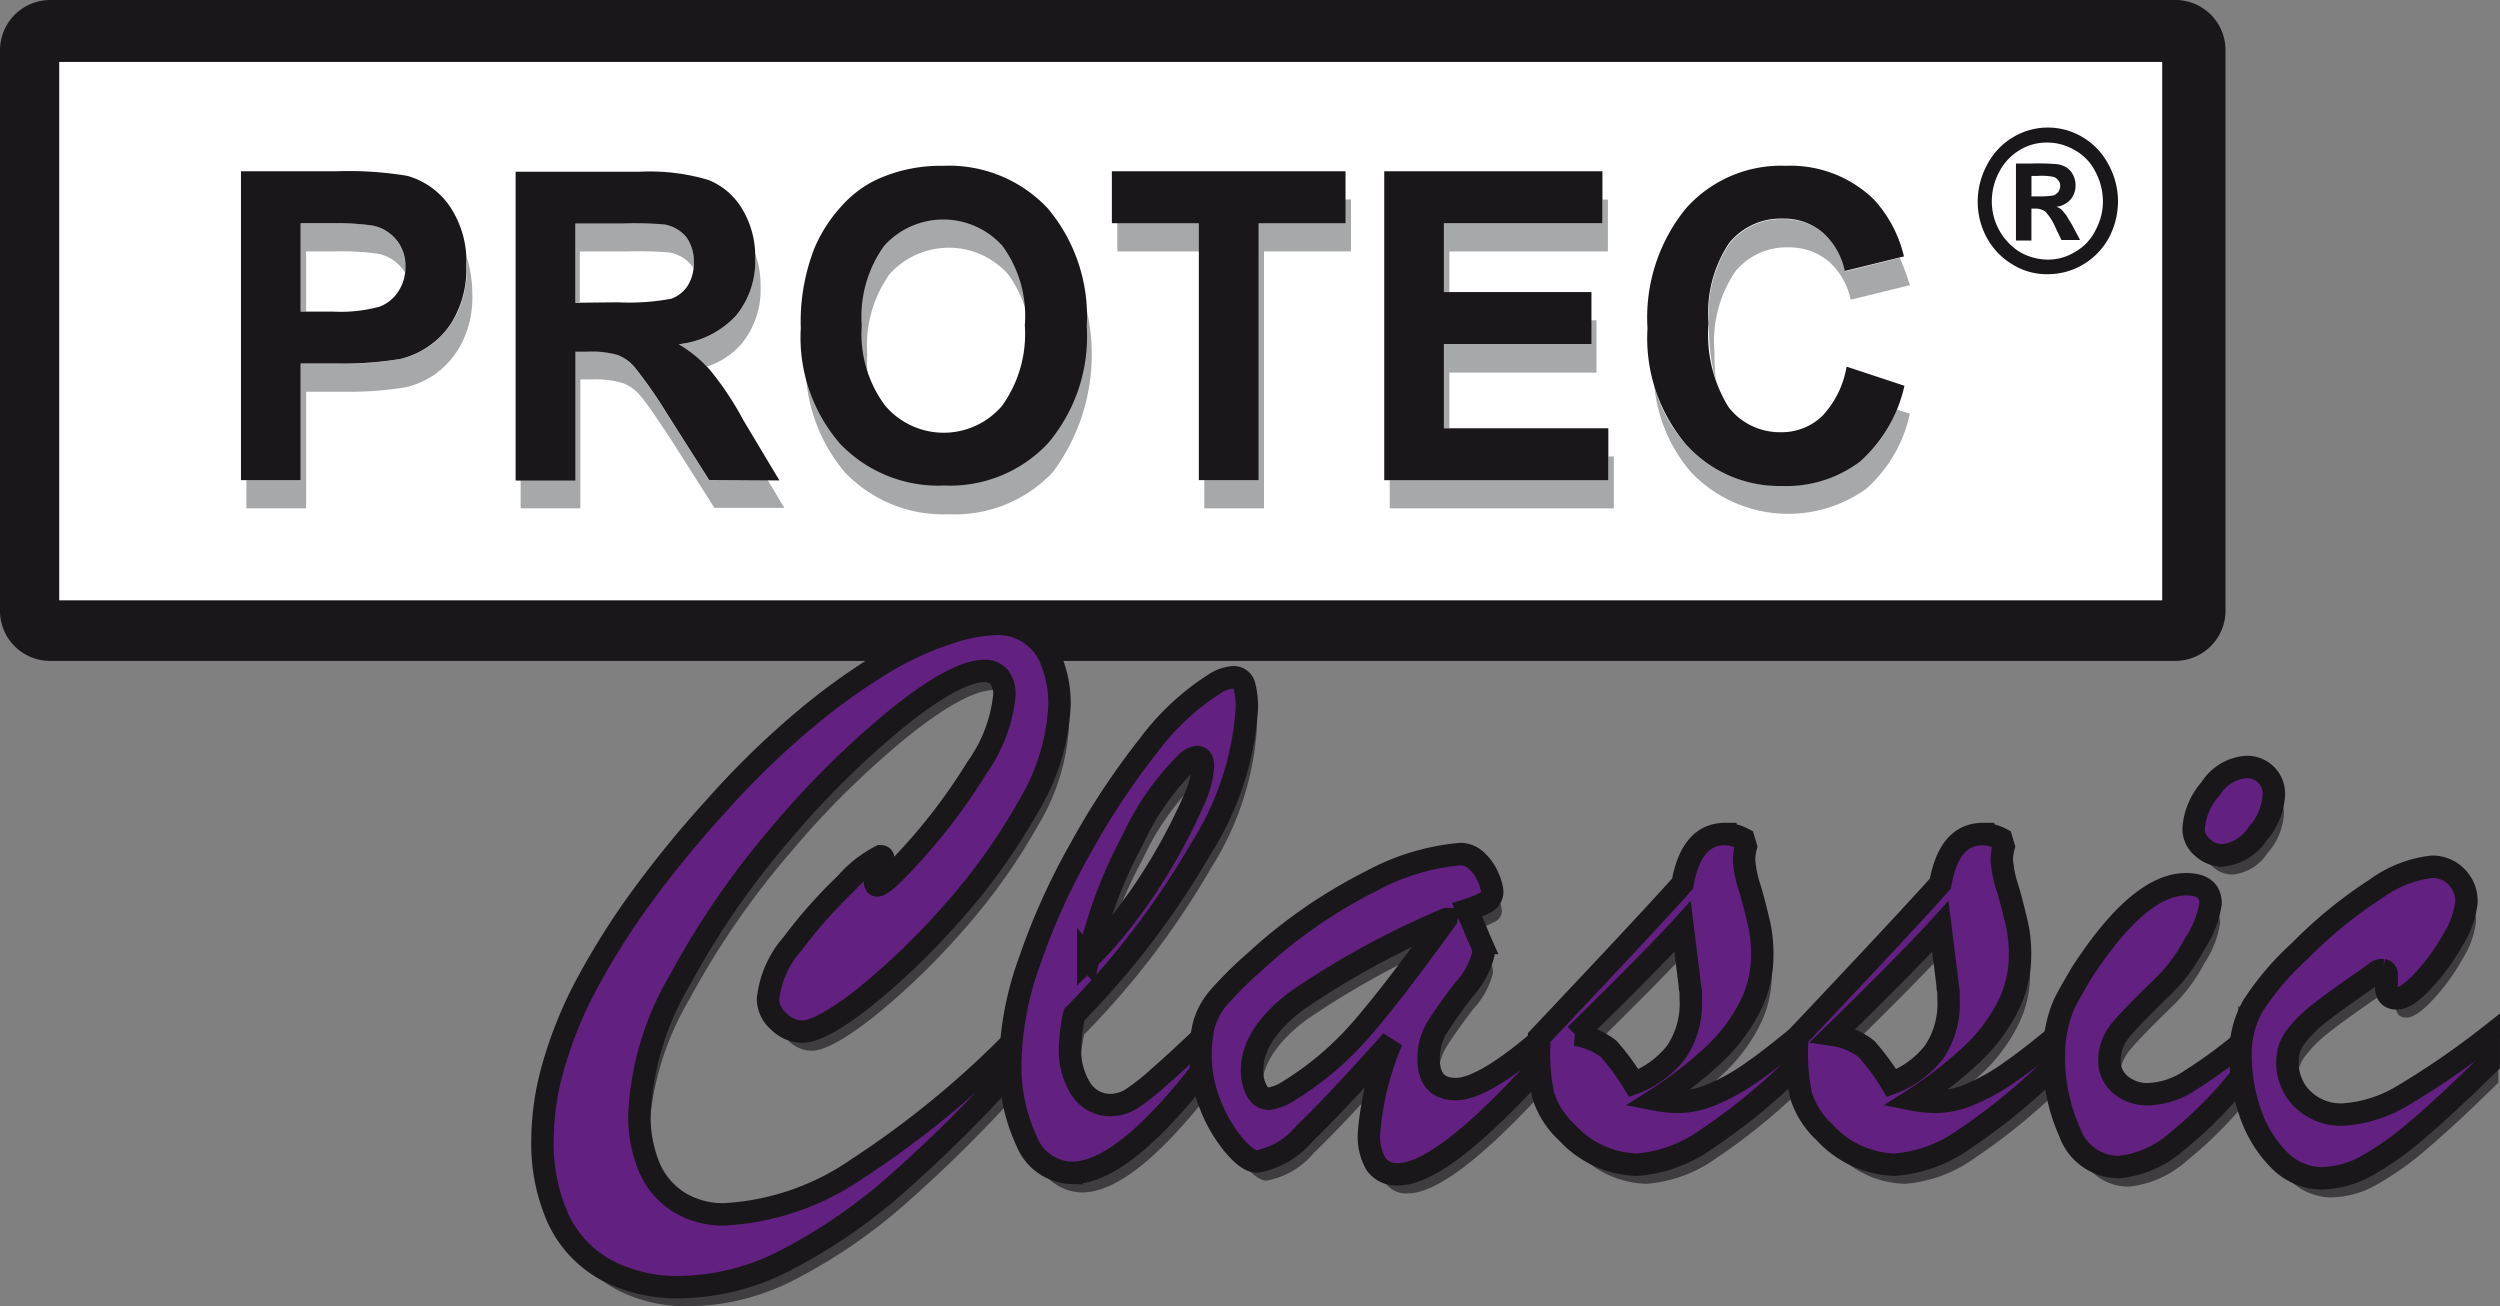 <svg xmlns="http://www.w3.org/2000/svg" width="127.084" height="66.406" viewBox="0 0 127.084 66.406">
  <rect x="0" y="0" width="127.084" height="66.406" fill="#808080" stroke="none"/>
  <g id="Protec_Classic" transform="translate(0 -269.5)">
    <path id="Pfad_832" data-name="Pfad 832" d="M113.131,300.48a2.561,2.561,0,0,1-2.5,2.616H2.5A2.547,2.547,0,0,1,0,300.48V272.116A2.561,2.561,0,0,1,2.5,269.5H110.63a2.547,2.547,0,0,1,2.5,2.616V300.48Z" fill="#1a171b"/>
    <rect id="Rechteck_96" data-name="Rechteck 96" width="106.902" height="27.368" transform="translate(3.01 272.649)" fill="#fff"/>
    <g id="Gruppe_259" data-name="Gruppe 259" transform="translate(12.249 275.983)">
      <path id="Pfad_833" data-name="Pfad 833" d="M54.1,332.994v-1.436h2.755v-5.927h1.968a15.31,15.31,0,0,0,3.126-.232,4.414,4.414,0,0,0,1.574-.741,4.5,4.5,0,0,0,1.273-1.551,5.4,5.4,0,0,0,.509-2.431,3.586,3.586,0,0,0-.023-.509,6.347,6.347,0,0,1,.3,1.945,5.173,5.173,0,0,1-.509,2.431,4.459,4.459,0,0,1-1.273,1.551,4.239,4.239,0,0,1-1.574.741,17.2,17.2,0,0,1-3.126.232H57.133v5.927H54.1m2.755-10V318.5h1.459a13.867,13.867,0,0,1,2.176.116,2,2,0,0,1,1.2.695,2.094,2.094,0,0,1,.486,1.412,1.127,1.127,0,0,1-.023.278,1.03,1.03,0,0,0-.185-.255,2.063,2.063,0,0,0-1.2-.695,13.648,13.648,0,0,0-2.176-.116H57.133v3.056h-.278" transform="translate(-53.822 -313.638)" fill="#a7a8aa"/>
      <path id="Pfad_834" data-name="Pfad 834" d="M124.164,332.994l-2.176-3.427q-1.181-1.806-1.6-2.292a2.129,2.129,0,0,0-.9-.648,4.836,4.836,0,0,0-1.528-.185h-.625v6.553H114.3v-1.436h2.755v-6.553h.6a4.982,4.982,0,0,1,1.528.162,2.349,2.349,0,0,1,.9.648,24.425,24.425,0,0,1,1.6,2.292l2.176,3.427h2.987l.857,1.436h-3.543m-1.829-8.312a4.629,4.629,0,0,0,2.917-1.459,4.353,4.353,0,0,0,.972-2.917v-.255a4.978,4.978,0,0,1,.278,1.69,4.352,4.352,0,0,1-.972,2.917,3.975,3.975,0,0,1-1.76,1.158,7.222,7.222,0,0,0-1.436-1.135m-5.256-2.13V318.5h2.339c1.2,0,1.945.023,2.176.046a1.676,1.676,0,0,1,1.111.625,1.929,1.929,0,0,1,.394,1.3,1.223,1.223,0,0,1-.023.3.7.7,0,0,0-.116-.162,1.833,1.833,0,0,0-1.135-.625,20.951,20.951,0,0,0-2.176-.046H117.31v2.57l-.232.023" transform="translate(-100.083 -313.638)" fill="#a7a8aa"/>
      <path id="Pfad_835" data-name="Pfad 835" d="M176.9,320.32a10.3,10.3,0,0,1,.695-4.029,7.476,7.476,0,0,1,1.389-2.153,5.576,5.576,0,0,1,1.945-1.412,7.825,7.825,0,0,1,3.218-.625,6.876,6.876,0,0,1,5.3,2.153,10.038,10.038,0,0,1,.023,11.971,6.825,6.825,0,0,1-5.279,2.153,6.906,6.906,0,0,1-5.3-2.13,8.485,8.485,0,0,1-1.991-5.927Zm3.126-.093a6.087,6.087,0,0,0,1.181,4.052,3.9,3.9,0,0,0,5.951.023,6.139,6.139,0,0,0,1.158-4.1,6.02,6.02,0,0,0-1.135-4.029,4.045,4.045,0,0,0-6.02,0,6.22,6.22,0,0,0-1.135,4.052Z" transform="translate(-148.189 -308.72)" fill="#a7a8aa"/>
      <path id="Pfad_836" data-name="Pfad 836" d="M249.722,329V315.94H245.3V313.3h11.878v2.64h-4.422V329Z" transform="translate(-200.752 -309.642)" fill="#a7a8aa"/>
      <path id="Pfad_837" data-name="Pfad 837" d="M305.1,329v-1.436h11.114v-1.2h.278V329H305.1m2.755-4.075V320.64h7.479v-1.2h.278V322.1h-7.479v2.825h-.278m0-6.923v-3.5h8.058v-1.2h.278v2.64h-8.058V318h-.278" transform="translate(-246.705 -309.642)" fill="#a7a8aa"/>
      <path id="Pfad_838" data-name="Pfad 838" d="M365.052,330.451a7.867,7.867,0,0,1-1.852-4.376,7.076,7.076,0,0,0,1.574,2.941,6.255,6.255,0,0,0,4.909,2.13,6.161,6.161,0,0,0,3.983-1.25,6.367,6.367,0,0,0,1.852-2.616l.671.208a7.082,7.082,0,0,1-2.246,3.844,6.824,6.824,0,0,1-8.891-.88m.926-7.525a6.375,6.375,0,0,1,1.042-4.075,3.36,3.36,0,0,1,2.709-1.25,3.023,3.023,0,0,1,2.061.718,3.474,3.474,0,0,1,1.111,1.945l2.779-.695a13.6,13.6,0,0,1,.509,1.389l-3.01.741a3.553,3.553,0,0,0-1.111-1.945,3.141,3.141,0,0,0-2.061-.718,3.36,3.36,0,0,0-2.709,1.25,6.375,6.375,0,0,0-1.042,4.075,13.884,13.884,0,0,0,.069,1.436,10.024,10.024,0,0,1-.347-2.871" transform="translate(-291.353 -312.946)" fill="#a7a8aa"/>
      <path id="Pfad_839" data-name="Pfad 839" d="M52.9,322.8V307.1h4.862a18.238,18.238,0,0,1,3.589.232A3.9,3.9,0,0,1,63.5,308.86a5.028,5.028,0,0,1,.857,3.056,5.173,5.173,0,0,1-.509,2.431,4.074,4.074,0,0,1-1.273,1.551,4.239,4.239,0,0,1-1.574.741,17.2,17.2,0,0,1-3.126.232H55.933V322.8H52.9m4.677-8.567a7.437,7.437,0,0,0,2.385-.255,1.971,1.971,0,0,0,.949-.787,2.178,2.178,0,0,0,.347-1.227,2.058,2.058,0,0,0-1.69-2.107,13.872,13.872,0,0,0-2.176-.116H55.933v4.492h1.644" transform="translate(-52.9 -304.877)" fill="#1a171b"/>
      <path id="Pfad_840" data-name="Pfad 840" d="M123.04,322.875l-2.176-3.427a23.2,23.2,0,0,0-1.6-2.292,2.129,2.129,0,0,0-.9-.648,4.982,4.982,0,0,0-1.528-.162h-.6V322.9H113.2V307.2h6.321a10.441,10.441,0,0,1,3.473.417,3.516,3.516,0,0,1,1.737,1.5,4.657,4.657,0,0,1,.648,2.477,4.352,4.352,0,0,1-.972,2.917,4.629,4.629,0,0,1-2.917,1.459,6.569,6.569,0,0,1,1.6,1.32,15.732,15.732,0,0,1,1.69,2.547l1.829,3.056-3.566-.023m-4.608-9.03a11.589,11.589,0,0,0,2.686-.185,1.694,1.694,0,0,0,.834-.671,2.134,2.134,0,0,0,.3-1.181,2.059,2.059,0,0,0-.394-1.3,1.837,1.837,0,0,0-1.111-.625,20.964,20.964,0,0,0-2.176-.046h-2.339v4.029l2.2-.023" transform="translate(-99.238 -304.954)" fill="#1a171b"/>
      <path id="Pfad_841" data-name="Pfad 841" d="M175.8,314.12a10.3,10.3,0,0,1,.695-4.029,7.475,7.475,0,0,1,1.389-2.153,5.576,5.576,0,0,1,1.945-1.412,7.825,7.825,0,0,1,3.218-.625,6.876,6.876,0,0,1,5.3,2.153,8.521,8.521,0,0,1,1.991,6A8.391,8.391,0,0,1,188.373,320a6.825,6.825,0,0,1-5.279,2.153,6.906,6.906,0,0,1-5.3-2.13,8.252,8.252,0,0,1-1.991-5.9Zm3.1-.093a6.087,6.087,0,0,0,1.181,4.052,3.9,3.9,0,0,0,5.951.023,6.269,6.269,0,0,0,1.158-4.1,6.021,6.021,0,0,0-1.135-4.029,4.045,4.045,0,0,0-6.02,0,6.177,6.177,0,0,0-1.135,4.052Z" transform="translate(-147.344 -303.955)" fill="#1a171b"/>
      <path id="Pfad_842" data-name="Pfad 842" d="M248.522,322.8V309.74H244.1V307.1h11.878v2.64h-4.422V322.8Z" transform="translate(-199.829 -304.877)" fill="#1a171b"/>
      <path id="Pfad_843" data-name="Pfad 843" d="M303.9,322.8V307.1h11.091v2.64h-8.058v3.5h7.5v2.64h-7.5v4.284h8.359v2.64H303.9" transform="translate(-245.783 -304.877)" fill="#1a171b"/>
      <path id="Pfad_844" data-name="Pfad 844" d="M363.622,320.024a8.353,8.353,0,0,1-1.922-5.858,8.784,8.784,0,0,1,1.945-6.09,6.471,6.471,0,0,1,5.094-2.176,6.074,6.074,0,0,1,4.469,1.713,6.474,6.474,0,0,1,1.528,2.894l-3.01.741a3.554,3.554,0,0,0-1.111-1.945,3.023,3.023,0,0,0-2.061-.718,3.36,3.36,0,0,0-2.709,1.25,6.375,6.375,0,0,0-1.042,4.075,6.973,6.973,0,0,0,1.019,4.26,3.291,3.291,0,0,0,2.663,1.273,2.981,2.981,0,0,0,2.084-.81,4.8,4.8,0,0,0,1.25-2.524l2.941.973a7.224,7.224,0,0,1-2.246,3.844,6.2,6.2,0,0,1-3.983,1.25,6.342,6.342,0,0,1-4.909-2.153" transform="translate(-290.2 -303.955)" fill="#1a171b"/>
      <path id="Pfad_845" data-name="Pfad 845" d="M435.983,304.469a3.566,3.566,0,0,1-1.32-1.366,3.792,3.792,0,0,1-.463-1.852,3.905,3.905,0,0,1,.486-1.875,3.474,3.474,0,0,1,1.32-1.389,3.427,3.427,0,0,1,3.519,0,3.474,3.474,0,0,1,1.32,1.389,3.905,3.905,0,0,1,.486,1.875,3.992,3.992,0,0,1-.463,1.852,3.566,3.566,0,0,1-1.32,1.366,3.5,3.5,0,0,1-1.783.486,3.288,3.288,0,0,1-1.783-.486m.37-5.835a2.775,2.775,0,0,0-1.042,1.088,3.173,3.173,0,0,0-.394,1.505,3.034,3.034,0,0,0,1.412,2.593,2.894,2.894,0,0,0,1.412.394,2.61,2.61,0,0,0,1.412-.394,2.55,2.55,0,0,0,1.042-1.111,3.059,3.059,0,0,0,.37-1.482,3.244,3.244,0,0,0-.394-1.505,2.545,2.545,0,0,0-1.065-1.088,2.719,2.719,0,0,0-1.389-.37,2.637,2.637,0,0,0-1.366.37m2.107,4.585-.3-.625a2.877,2.877,0,0,0-.509-.81.812.812,0,0,0-.533-.162h-.185v1.621h-.787v-3.913h.764a11.67,11.67,0,0,1,1.2.023,1.231,1.231,0,0,1,.579.162.9.9,0,0,1,.347.37,1.1,1.1,0,0,1,.139.556,1.086,1.086,0,0,1-.255.718,1.139,1.139,0,0,1-.718.37.829.829,0,0,1,.255.139c.046.046.139.162.255.3.023.046.116.208.278.463l.417.787h-.949M436.932,301h.3a4.822,4.822,0,0,0,.81-.046.523.523,0,0,0,.255-.185.465.465,0,0,0,.093-.3.369.369,0,0,0-.093-.278.435.435,0,0,0-.255-.185,3.11,3.11,0,0,0-.81-.046h-.3V301" transform="translate(-345.914 -297.5)" fill="#1a171b"/>
    </g>
    <g id="Gruppe_260" data-name="Gruppe 260" transform="translate(28.063 302.194)" opacity="0.64">
      <path id="Pfad_846" data-name="Pfad 846" d="M145.465,431.562V432.9a70.411,70.411,0,0,1-6.321,6.321,27.684,27.684,0,0,1-5.626,3.844,11.984,11.984,0,0,1-5.3,1.343,7.737,7.737,0,0,1-3.8-.88,5.764,5.764,0,0,1-2.408-2.57,9.367,9.367,0,0,1-.81-4.006,13.87,13.87,0,0,1,.579-3.867,21.206,21.206,0,0,1,1.69-4.121,38.323,38.323,0,0,1,2.709-4.307,55.308,55.308,0,0,1,3.8-4.654,43.2,43.2,0,0,1,4.446-4.353,32.329,32.329,0,0,1,3.982-2.894,15.482,15.482,0,0,1,3.311-1.551,8.193,8.193,0,0,1,2.524-.509,2.881,2.881,0,0,1,2.848,1.922,5.791,5.791,0,0,1,.394,2.176,10.934,10.934,0,0,1-1.574,5.163,30.8,30.8,0,0,1-3.936,5.488,36.179,36.179,0,0,1-4.492,4.307c-1.436,1.111-2.454,1.667-3.079,1.667a1.693,1.693,0,0,1-1.181-.509,1.528,1.528,0,0,1-.556-1.135,5.046,5.046,0,0,1,1.25-2.825,24.549,24.549,0,0,1,2.709-3.056,5.955,5.955,0,0,1,1.76-1.389c.093,0,.139.046.139.116a1.942,1.942,0,0,1-.208.648,2.147,2.147,0,0,0-.208.556c0,.116.046.162.116.162q.347,0,2.014-1.875a29.251,29.251,0,0,0,3.056-4.121,7.631,7.631,0,0,0,1.389-3.681,1.446,1.446,0,0,0-.255-.9.945.945,0,0,0-.764-.324c-.949,0-2.408.787-4.353,2.339a44.827,44.827,0,0,0-6,5.927,41.8,41.8,0,0,0-5.117,7.432,14.78,14.78,0,0,0-2.061,6.761,6.661,6.661,0,0,0,.509,2.8,3.906,3.906,0,0,0,1.482,1.737,4.251,4.251,0,0,0,2.339.625,13.109,13.109,0,0,0,6.738-2.315,47.653,47.653,0,0,0,8.266-6.83Z" transform="translate(-121.2 -410.7)" fill="#1a171b"/>
      <path id="Pfad_847" data-name="Pfad 847" d="M234.1,440.491v1.528c-2.871,3.8-5.187,5.673-6.969,5.673a2.538,2.538,0,0,1-2.292-1.6,9.011,9.011,0,0,1-.834-4.168,16.009,16.009,0,0,1,.972-4.978,33.988,33.988,0,0,1,2.64-5.835,37.682,37.682,0,0,1,3.427-5.163,12.608,12.608,0,0,1,3.288-3.079,2.057,2.057,0,0,1,.972-.371.56.56,0,0,1,.579.371,4.253,4.253,0,0,1,.139,1.3,15.153,15.153,0,0,1-2.315,7.016,42.025,42.025,0,0,1-6.46,8.474,9.229,9.229,0,0,0-.208,1.644,3.681,3.681,0,0,0,.556,2.13,1.773,1.773,0,0,0,1.574.81,2.092,2.092,0,0,0,1.111-.394,13.769,13.769,0,0,0,1.25-1q.66-.59,2.57-2.362Zm-6.136-3.7a19.352,19.352,0,0,0,2.061-2.385,27.507,27.507,0,0,0,1.875-2.848,27.851,27.851,0,0,0,1.389-2.732,5.112,5.112,0,0,0,.509-1.829c0-.324-.116-.463-.324-.463a1.01,1.01,0,0,0-.463.232,13.573,13.573,0,0,0-2.8,4.006,23.273,23.273,0,0,0-2.246,6.02Z" transform="translate(-200.198 -419.768)" fill="#1a171b"/>
      <path id="Pfad_848" data-name="Pfad 848" d="M268.34,466.78a25.894,25.894,0,0,1,6.043-4.214,11.692,11.692,0,0,1,4.538-1.366,1.205,1.205,0,0,1,.81.347,2.348,2.348,0,0,1,.579.833,2.1,2.1,0,0,1,.208.695.606.606,0,0,1-.278.556,5.81,5.81,0,0,1-1,.417c.093.232.208.509.37.834q.208.521.347.834a1.328,1.328,0,0,1,.116.556,4.154,4.154,0,0,1-1,1.829c-.671.88-1.135,1.551-1.389,1.968a2.966,2.966,0,0,0-.394,1.551q0,1.528,1.389,1.528c.926,0,2.454-.9,4.492-2.686v1.25q-5.175,5.765-7.432,5.765a1.261,1.261,0,0,1-1.135-.533,2.8,2.8,0,0,1-.347-1.551,14.97,14.97,0,0,1,1.158-4.7q-2.987,3.334-4.446,4.723a4.056,4.056,0,0,1-2.408,1.412c-.3,0-.671-.255-1.135-.787a7.249,7.249,0,0,1-1.2-2.014,6.636,6.636,0,0,1-.533-2.57,6.37,6.37,0,0,1,.185-1.621,3.725,3.725,0,0,1,.718-1.32,23.988,23.988,0,0,1,1.737-1.737Zm9.84-2.269a43.244,43.244,0,0,0-7.595,4.145c-1.505,1.135-2.269,2.315-2.269,3.5a2.226,2.226,0,0,0,.232,1.088.655.655,0,0,0,.625.417,2.477,2.477,0,0,0,.81-.278,16.022,16.022,0,0,0,3.936-3.311c1.181-1.366,2.593-3.2,4.26-5.557Z" transform="translate(-232.242 -449.507)" fill="#1a171b"/>
      <path id="Pfad_849" data-name="Pfad 849" d="M340,467.636v-.486c3.519-3.728,5.951-6.321,7.294-7.826.3-1.69,1.019-2.524,2.176-2.524a2.154,2.154,0,0,1,.926.255l.116.394a2.509,2.509,0,0,0-.093.695,5.964,5.964,0,0,0,.3,1.436c.208.695.347,1.3.463,1.783a6.988,6.988,0,0,1,.162,1.621,5.707,5.707,0,0,1-.625,2.593,8.785,8.785,0,0,1-1.783,2.385,20.692,20.692,0,0,1-3.01,2.339,9.158,9.158,0,0,0,1.158.116,4.611,4.611,0,0,0,1.806-.417,10.337,10.337,0,0,0,1.991-1.135c.671-.463,1.459-1.088,2.362-1.829V468.4a30.338,30.338,0,0,1-4.7,3.89,7.008,7.008,0,0,1-3.566,1.32,5.008,5.008,0,0,1-3.566-1.644,4.269,4.269,0,0,1-1.2-1.9,12.593,12.593,0,0,1-.208-2.431Zm7.664-3.126-.37-2.987c-.857.949-2.663,2.8-5.441,5.511a3.628,3.628,0,0,1,1.69.718,12.024,12.024,0,0,1,1.273,1.737,4.933,4.933,0,0,0,2.153-1.574,4.372,4.372,0,0,0,.741-2.709v-.37a1.564,1.564,0,0,1-.046-.324Z" transform="translate(-289.339 -446.126)" fill="#1a171b"/>
      <path id="Pfad_850" data-name="Pfad 850" d="M396.688,467.636v-.486c3.519-3.728,5.951-6.321,7.294-7.826.3-1.69,1.019-2.524,2.176-2.524a2.153,2.153,0,0,1,.926.255l.116.394a2.51,2.51,0,0,0-.093.695,5.964,5.964,0,0,0,.3,1.436c.208.695.347,1.3.463,1.783a6.985,6.985,0,0,1,.162,1.621,5.707,5.707,0,0,1-.625,2.593,8.785,8.785,0,0,1-1.783,2.385,20.689,20.689,0,0,1-3.01,2.339,9.159,9.159,0,0,0,1.158.116,4.611,4.611,0,0,0,1.806-.417,10.337,10.337,0,0,0,1.991-1.135c.671-.463,1.459-1.088,2.362-1.829V468.4a30.338,30.338,0,0,1-4.7,3.89,7.008,7.008,0,0,1-3.566,1.32,5.008,5.008,0,0,1-3.566-1.644,4.27,4.27,0,0,1-1.2-1.9,9.727,9.727,0,0,1-.208-2.431Zm7.641-3.126-.37-2.987c-.857.949-2.663,2.8-5.441,5.511a3.628,3.628,0,0,1,1.69.718,12.024,12.024,0,0,1,1.273,1.737,4.933,4.933,0,0,0,2.153-1.574,4.372,4.372,0,0,0,.741-2.709v-.37c-.023-.116-.023-.208-.046-.324Z" transform="translate(-332.899 -446.126)" fill="#1a171b"/>
      <path id="Pfad_851" data-name="Pfad 851" d="M462.956,455.784v1.505a20.69,20.69,0,0,1-3.7,3.867,5.181,5.181,0,0,1-2.941,1.3,2.638,2.638,0,0,1-2.5-1.76,9.251,9.251,0,0,1-.81-3.867,6.581,6.581,0,0,1,.162-1.528,5.646,5.646,0,0,1,.394-1.2c.162-.324.44-.81.834-1.482,1.945-3.01,3.728-4.538,5.325-4.538q1.25,0,1.25.972a5.08,5.08,0,0,1-.81,2.061,8.52,8.52,0,0,1-1.436,1.991c-1.181,1.158-1.968,1.945-2.339,2.408a2.391,2.391,0,0,0-.556,1.528,1.572,1.572,0,0,0,.556,1.227,2.114,2.114,0,0,0,1.436.486,4.087,4.087,0,0,0,2.13-.718,26.6,26.6,0,0,0,3.01-2.246Zm-1.389-9.192a1.493,1.493,0,0,1-.973-.394,1.229,1.229,0,0,1-.463-.972,3.383,3.383,0,0,1,.857-2.014,2.343,2.343,0,0,1,1.783-1.111,1.355,1.355,0,0,1,1.436,1.459,3.255,3.255,0,0,1-.834,1.945,2.375,2.375,0,0,1-1.806,1.088Z" transform="translate(-376.175 -434.83)" fill="#1a171b"/>
      <path id="Pfad_852" data-name="Pfad 852" d="M506.619,472.636V474c-1.459,1.436-2.663,2.547-3.589,3.334a15.688,15.688,0,0,1-2.593,1.852,4.835,4.835,0,0,1-2.339.648,3.053,3.053,0,0,1-2.084-.88,6.243,6.243,0,0,1-1.482-2.339,9.026,9.026,0,0,1-.533-3.056,4.863,4.863,0,0,1,.625-2.477,14.141,14.141,0,0,1,2.385-2.8,22.78,22.78,0,0,1,3.89-3.172A6,6,0,0,1,503.725,464a1.694,1.694,0,0,1,1.25.509,1.727,1.727,0,0,1,.509,1.3,4.47,4.47,0,0,1-.671,1.875,10.484,10.484,0,0,1-1.528,2.107c-.556.6-1,.9-1.343.9s-.533-.185-.533-.579a1.425,1.425,0,0,0,.023-.3v-.278c0-.162-.046-.255-.185-.278a.508.508,0,0,0-.417.162c-1.366.949-2.315,1.621-2.8,2.014a6.5,6.5,0,0,0-1.2,1.181,2.011,2.011,0,0,0-.44,1.25,2.582,2.582,0,0,0,.787,1.968,2.778,2.778,0,0,0,2.038.764,6.718,6.718,0,0,0,3.1-1,38.551,38.551,0,0,0,4.307-2.964Z" transform="translate(-407.682 -451.659)" fill="#1a171b"/>
    </g>
    <g id="Gruppe_261" data-name="Gruppe 261" transform="translate(27.576 301.221)">
      <path id="Pfad_853" data-name="Pfad 853" d="M143.365,427.362V428.7a70.4,70.4,0,0,1-6.321,6.321,27.681,27.681,0,0,1-5.626,3.844,11.984,11.984,0,0,1-5.3,1.343,7.736,7.736,0,0,1-3.8-.88,5.764,5.764,0,0,1-2.408-2.57,9.367,9.367,0,0,1-.81-4.006,13.87,13.87,0,0,1,.579-3.867,21.208,21.208,0,0,1,1.69-4.121,38.328,38.328,0,0,1,2.709-4.307,55.3,55.3,0,0,1,3.8-4.654,43.2,43.2,0,0,1,4.446-4.353,32.319,32.319,0,0,1,3.982-2.894,15.481,15.481,0,0,1,3.311-1.551,8.192,8.192,0,0,1,2.524-.509,2.88,2.88,0,0,1,2.848,1.922,5.79,5.79,0,0,1,.394,2.176,10.934,10.934,0,0,1-1.574,5.163,30.8,30.8,0,0,1-3.936,5.488,36.177,36.177,0,0,1-4.492,4.307c-1.436,1.111-2.454,1.667-3.079,1.667a1.693,1.693,0,0,1-1.181-.509,1.528,1.528,0,0,1-.556-1.135,5.046,5.046,0,0,1,1.25-2.825,24.552,24.552,0,0,1,2.709-3.056,5.955,5.955,0,0,1,1.76-1.389c.093,0,.139.046.139.116a1.943,1.943,0,0,1-.208.648,2.147,2.147,0,0,0-.208.556c0,.116.046.162.116.162q.347,0,2.014-1.875a29.252,29.252,0,0,0,3.056-4.121,7.631,7.631,0,0,0,1.389-3.681,1.446,1.446,0,0,0-.255-.9.945.945,0,0,0-.764-.324c-.949,0-2.408.787-4.353,2.339a44.825,44.825,0,0,0-6,5.927,41.8,41.8,0,0,0-5.117,7.432,14.78,14.78,0,0,0-2.061,6.761,6.661,6.661,0,0,0,.509,2.8,3.906,3.906,0,0,0,1.482,1.737,4.251,4.251,0,0,0,2.339.625,13.109,13.109,0,0,0,6.738-2.315,47.654,47.654,0,0,0,8.266-6.83Z" transform="translate(-119.1 -406.5)" fill="#622181" stroke="#1a171b" stroke-width="1.14"/>
      <path id="Pfad_854" data-name="Pfad 854" d="M231.9,436.191v1.528c-2.871,3.8-5.187,5.673-6.969,5.673a2.538,2.538,0,0,1-2.292-1.6,9.011,9.011,0,0,1-.834-4.168,16.009,16.009,0,0,1,.972-4.978,33.985,33.985,0,0,1,2.64-5.835,37.681,37.681,0,0,1,3.427-5.163,12.609,12.609,0,0,1,3.288-3.079,2.057,2.057,0,0,1,.972-.37.56.56,0,0,1,.579.37,4.253,4.253,0,0,1,.139,1.3,15.153,15.153,0,0,1-2.315,7.016,42.026,42.026,0,0,1-6.46,8.474,9.227,9.227,0,0,0-.208,1.644,3.681,3.681,0,0,0,.556,2.13,1.773,1.773,0,0,0,1.574.81,2.092,2.092,0,0,0,1.111-.394,10.647,10.647,0,0,0,1.25-1q.695-.59,2.57-2.362Zm-6.136-3.682a19.347,19.347,0,0,0,2.061-2.385,27.513,27.513,0,0,0,1.875-2.848,27.865,27.865,0,0,0,1.389-2.732,5.112,5.112,0,0,0,.509-1.829c0-.324-.116-.463-.324-.463a1.009,1.009,0,0,0-.463.232,13.572,13.572,0,0,0-2.8,4.006,23.817,23.817,0,0,0-2.246,6.02Z" transform="translate(-198.021 -415.491)" fill="#622181" stroke="#1a171b" stroke-width="1.14"/>
      <path id="Pfad_855" data-name="Pfad 855" d="M266.24,462.58a25.894,25.894,0,0,1,6.043-4.214A11.692,11.692,0,0,1,276.821,457a1.205,1.205,0,0,1,.81.347,2.348,2.348,0,0,1,.579.834,2.1,2.1,0,0,1,.208.695.606.606,0,0,1-.278.556,5.8,5.8,0,0,1-1,.417c.093.232.208.509.37.834q.208.521.347.834a1.328,1.328,0,0,1,.116.556,4.154,4.154,0,0,1-1,1.829c-.671.88-1.135,1.551-1.389,1.968a2.966,2.966,0,0,0-.394,1.551q0,1.528,1.389,1.528c.926,0,2.454-.9,4.492-2.686v1.25q-5.175,5.765-7.432,5.765a1.261,1.261,0,0,1-1.135-.533,2.8,2.8,0,0,1-.347-1.551,14.968,14.968,0,0,1,1.158-4.7q-2.987,3.334-4.446,4.723a4.055,4.055,0,0,1-2.408,1.412c-.3,0-.671-.255-1.135-.787a7.252,7.252,0,0,1-1.2-2.014,6.636,6.636,0,0,1-.533-2.57,6.372,6.372,0,0,1,.185-1.621,3.726,3.726,0,0,1,.718-1.32,20.03,20.03,0,0,1,1.737-1.737Zm9.84-2.269a43.251,43.251,0,0,0-7.595,4.145c-1.5,1.135-2.269,2.315-2.269,3.5a2.076,2.076,0,0,0,.232,1.065.691.691,0,0,0,.625.417,2.478,2.478,0,0,0,.81-.278,16.022,16.022,0,0,0,3.936-3.311c1.181-1.366,2.57-3.2,4.26-5.534Z" transform="translate(-230.142 -445.307)" fill="#622181" stroke="#1a171b" stroke-width="1.14"/>
      <path id="Pfad_856" data-name="Pfad 856" d="M337.9,463.436v-.486c3.519-3.728,5.951-6.321,7.294-7.826.3-1.69,1.019-2.524,2.177-2.524a2.153,2.153,0,0,1,.926.255l.116.394a2.51,2.51,0,0,0-.093.695,5.962,5.962,0,0,0,.3,1.436c.208.695.347,1.3.463,1.783a6.988,6.988,0,0,1,.162,1.621,5.706,5.706,0,0,1-.625,2.593,8.784,8.784,0,0,1-1.783,2.385,20.683,20.683,0,0,1-3.01,2.339,6.212,6.212,0,0,0,1.158.116,4.612,4.612,0,0,0,1.806-.417,10.336,10.336,0,0,0,1.991-1.135c.671-.463,1.459-1.088,2.362-1.829V464.2a30.33,30.33,0,0,1-4.7,3.89,7.008,7.008,0,0,1-3.566,1.32,5.008,5.008,0,0,1-3.566-1.644,4.339,4.339,0,0,1-1.2-1.875,10.163,10.163,0,0,1-.208-2.454Zm7.664-3.149-.37-2.987c-.857.949-2.663,2.8-5.441,5.511a3.628,3.628,0,0,1,1.69.718,12.022,12.022,0,0,1,1.273,1.737,4.933,4.933,0,0,0,2.153-1.574,4.373,4.373,0,0,0,.741-2.709v-.37a1.367,1.367,0,0,1-.046-.324Z" transform="translate(-287.239 -441.926)" fill="#622181" stroke="#1a171b" stroke-width="1.14"/>
      <path id="Pfad_857" data-name="Pfad 857" d="M394.5,463.436v-.486c3.519-3.728,5.951-6.321,7.293-7.826.3-1.69,1.019-2.524,2.176-2.524a2.153,2.153,0,0,1,.926.255l.116.394a2.51,2.51,0,0,0-.093.695,5.964,5.964,0,0,0,.3,1.436c.208.695.347,1.3.463,1.783a6.986,6.986,0,0,1,.162,1.621,5.707,5.707,0,0,1-.625,2.593,8.783,8.783,0,0,1-1.783,2.385,20.683,20.683,0,0,1-3.01,2.339,6.212,6.212,0,0,0,1.158.116,4.612,4.612,0,0,0,1.806-.417,10.338,10.338,0,0,0,1.991-1.135c.671-.463,1.459-1.088,2.362-1.829V464.2a30.333,30.333,0,0,1-4.7,3.89,7.008,7.008,0,0,1-3.566,1.32,5.008,5.008,0,0,1-3.566-1.644,4.339,4.339,0,0,1-1.2-1.875,10.163,10.163,0,0,1-.208-2.454Zm7.664-3.149-.371-2.987c-.857.949-2.663,2.8-5.441,5.511a3.628,3.628,0,0,1,1.69.718,12.027,12.027,0,0,1,1.273,1.737,4.934,4.934,0,0,0,2.153-1.574,4.372,4.372,0,0,0,.741-2.709v-.37a1.369,1.369,0,0,1-.046-.324Z" transform="translate(-330.734 -441.926)" fill="#622181" stroke="#1a171b" stroke-width="1.14"/>
      <path id="Pfad_858" data-name="Pfad 858" d="M460.856,451.561v1.505a20.688,20.688,0,0,1-3.7,3.867,5.181,5.181,0,0,1-2.941,1.3,2.638,2.638,0,0,1-2.5-1.76,9.25,9.25,0,0,1-.81-3.867,6.581,6.581,0,0,1,.162-1.528,5.646,5.646,0,0,1,.394-1.2c.162-.324.44-.81.834-1.482,1.945-3.01,3.728-4.538,5.325-4.538q1.25,0,1.25.972a5.079,5.079,0,0,1-.81,2.061,8.521,8.521,0,0,1-1.436,1.991c-1.181,1.158-1.968,1.945-2.339,2.408a2.391,2.391,0,0,0-.556,1.528,1.572,1.572,0,0,0,.556,1.227,2.114,2.114,0,0,0,1.436.486,4.087,4.087,0,0,0,2.13-.718,24.012,24.012,0,0,0,3.01-2.246Zm-1.412-9.169a1.493,1.493,0,0,1-.972-.394,1.229,1.229,0,0,1-.463-.972,3.383,3.383,0,0,1,.857-2.014,2.343,2.343,0,0,1,1.783-1.111,1.355,1.355,0,0,1,1.436,1.459,3.255,3.255,0,0,1-.834,1.945,2.406,2.406,0,0,1-1.806,1.088Z" transform="translate(-374.075 -430.63)" fill="#622181" stroke="#1a171b" stroke-width="1.14"/>
      <path id="Pfad_859" data-name="Pfad 859" d="M504.519,468.436V469.8c-1.459,1.436-2.663,2.547-3.589,3.334a15.687,15.687,0,0,1-2.593,1.852,4.835,4.835,0,0,1-2.339.648,3.053,3.053,0,0,1-2.084-.88,6.244,6.244,0,0,1-1.482-2.339,9.027,9.027,0,0,1-.533-3.056,4.863,4.863,0,0,1,.625-2.477,14.142,14.142,0,0,1,2.385-2.8,22.783,22.783,0,0,1,3.89-3.172,6,6,0,0,1,2.825-1.111,1.7,1.7,0,0,1,1.25.509,1.727,1.727,0,0,1,.509,1.3,4.47,4.47,0,0,1-.672,1.875,10.483,10.483,0,0,1-1.528,2.107c-.556.6-1,.9-1.343.9s-.533-.185-.533-.579a1.425,1.425,0,0,0,.023-.3v-.278c0-.162-.046-.255-.185-.278a.508.508,0,0,0-.417.162c-1.366.949-2.315,1.621-2.8,2.014a6.494,6.494,0,0,0-1.2,1.181,2.01,2.01,0,0,0-.44,1.25,2.582,2.582,0,0,0,.787,1.968,2.778,2.778,0,0,0,2.038.764,6.717,6.717,0,0,0,3.1-1,41.966,41.966,0,0,0,4.307-2.964Z" transform="translate(-405.582 -447.459)" fill="#622181" stroke="#1a171b" stroke-width="1.14"/>
    </g>
  </g>
</svg>
